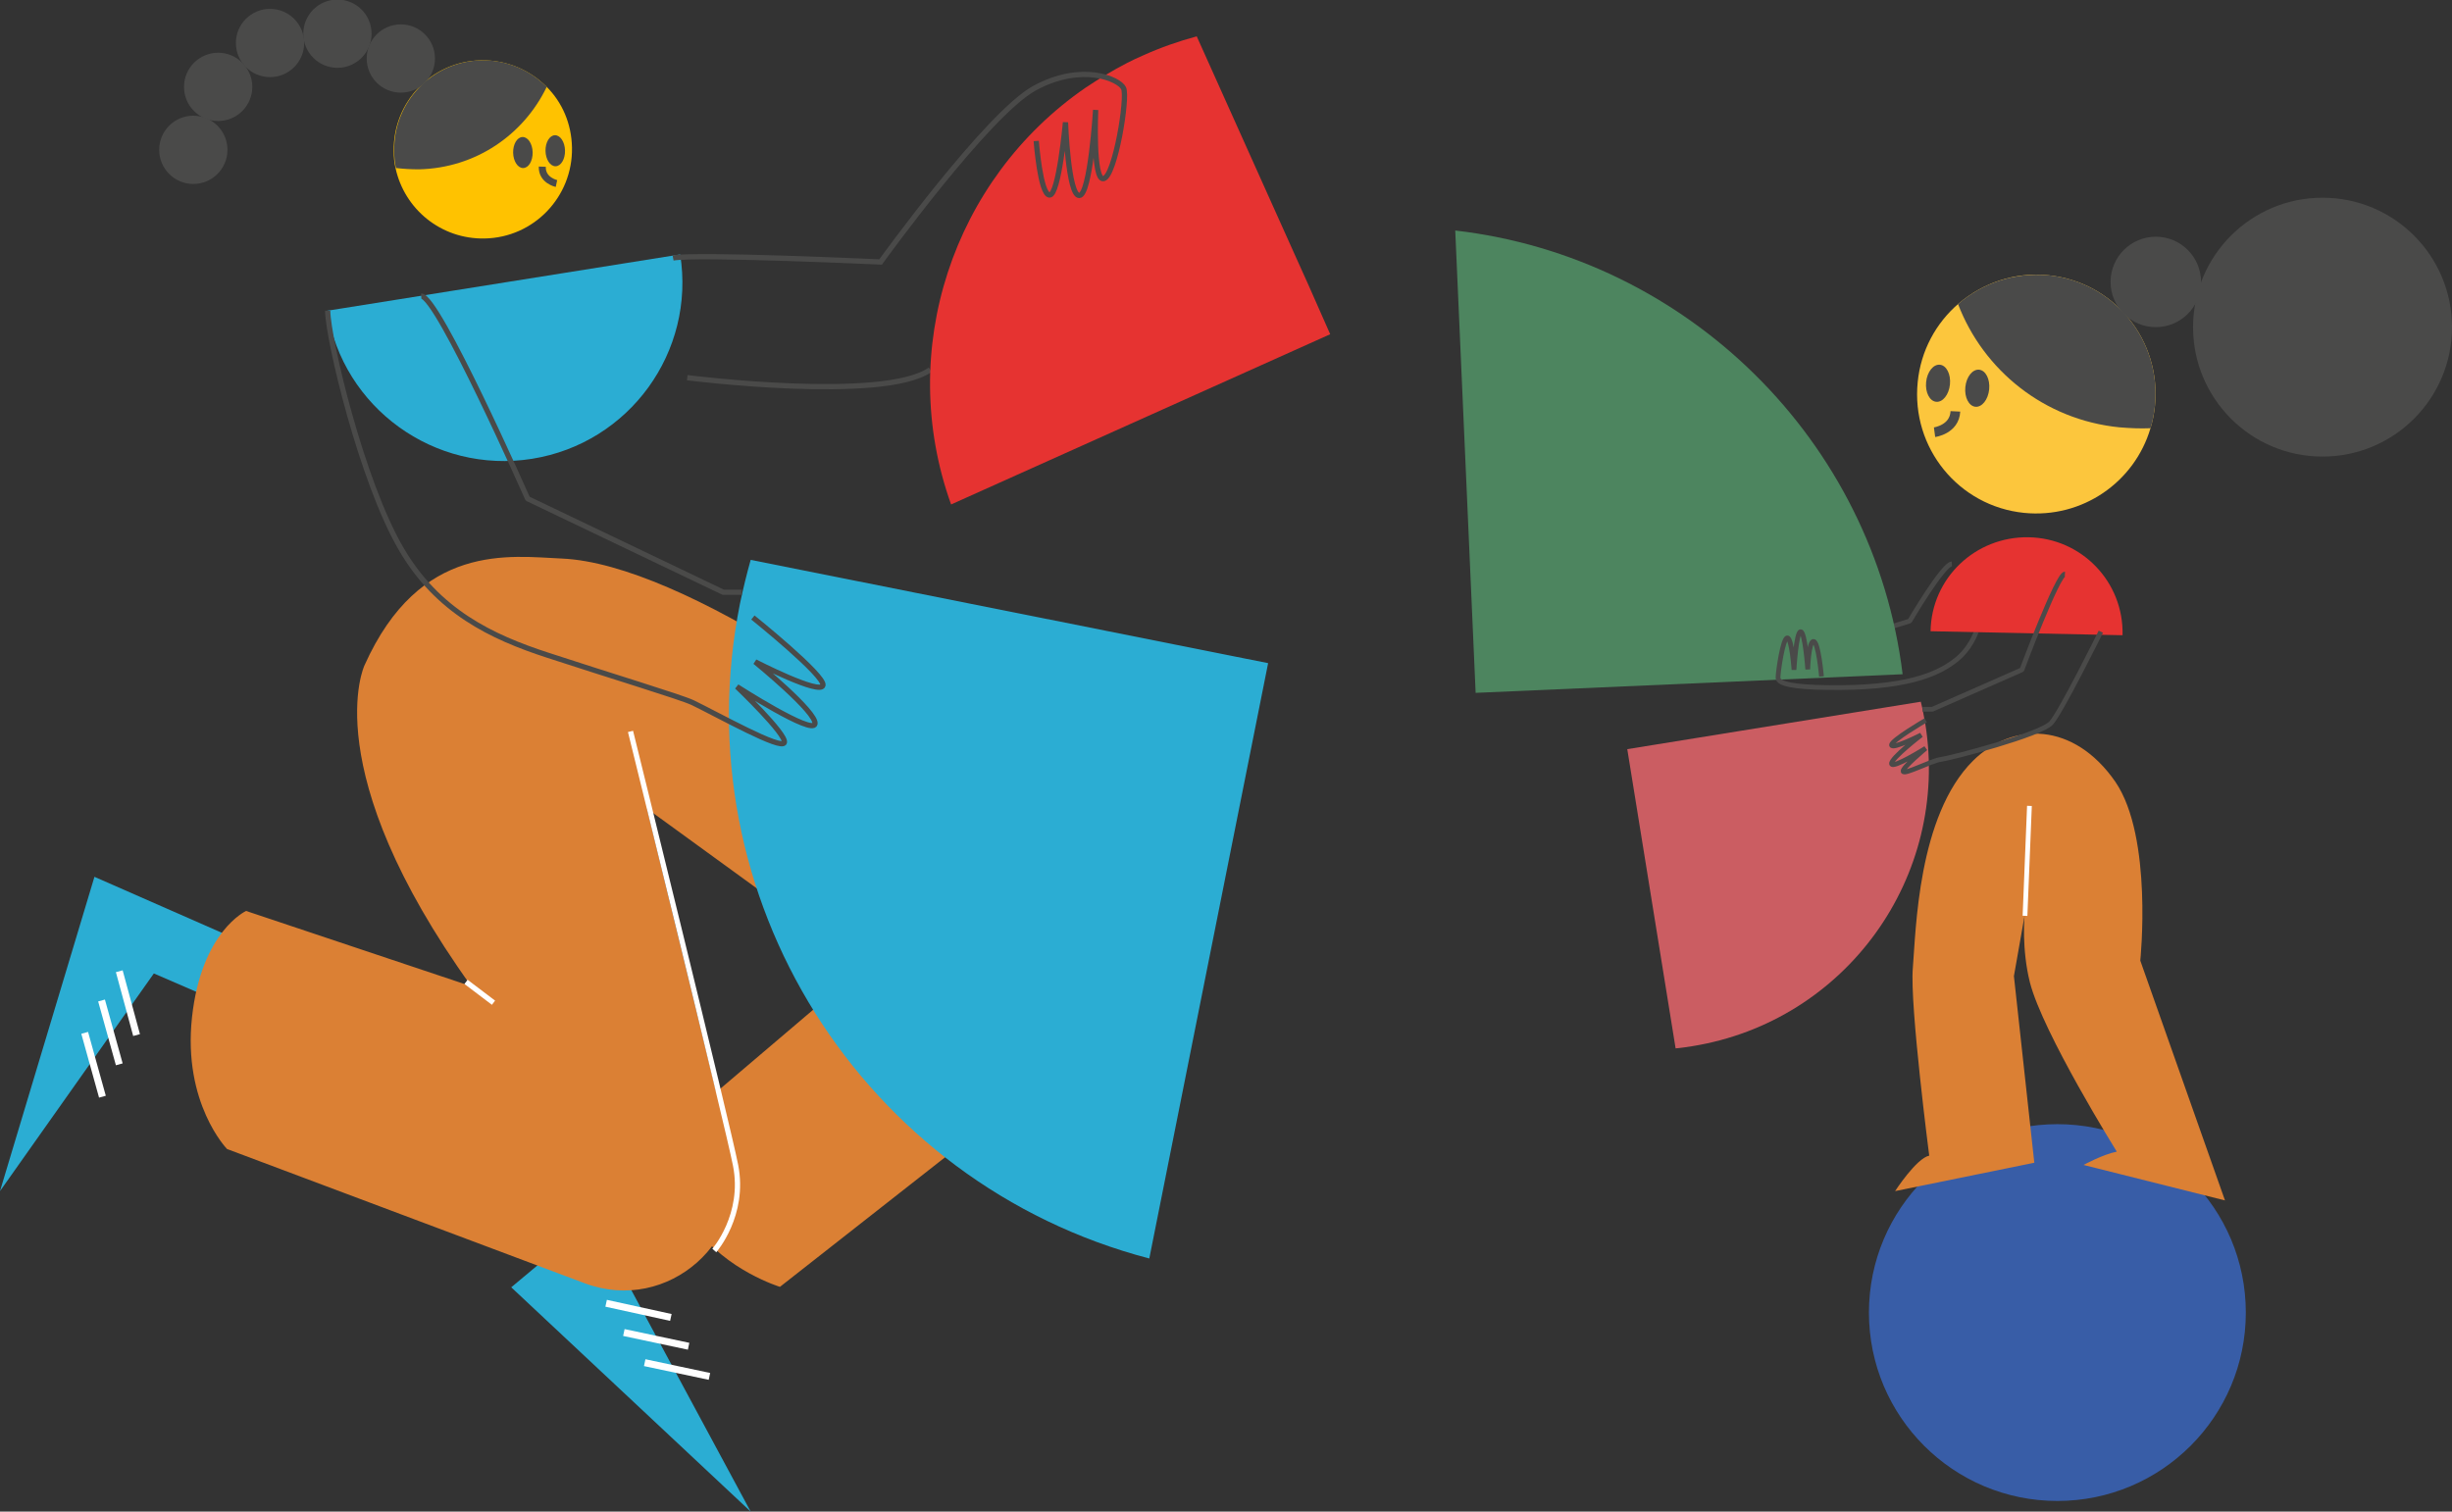 <?xml version="1.0" encoding="utf-8"?>
<!-- Generator: Adobe Illustrator 24.3.0, SVG Export Plug-In . SVG Version: 6.00 Build 0)  -->
<svg version="1.1" id="Calque_1" xmlns="http://www.w3.org/2000/svg" xmlns:xlink="http://www.w3.org/1999/xlink" x="0px" y="0px"
	 viewBox="0 0 553 341" style="enable-background:new 0 0 553 341;" xml:space="preserve">
<rect x="0" y="0" width="553" height="341" fill="#333333" stroke="none"/>
<style type="text/css">
	.st0{fill:#385DA7;}
	.st1{fill:#CB5D62;}
	.st2{fill:none;stroke:#4A4A49;stroke-width:1.072;stroke-linejoin:bevel;stroke-miterlimit:10;}
	.st3{fill:#DB8034;}
	.st4{fill:none;stroke:#FFFFFF;stroke-width:1.072;stroke-miterlimit:10;}
	.st5{fill:#4D855F;}
	.st6{fill:#E63331;}
	.st7{fill:#FCC63D;}
	.st8{fill:#4A4A49;}
	.st9{fill:none;stroke:#4A4A49;stroke-width:2.187;stroke-miterlimit:10;}
	.st10{fill:#2BADD3;}
	.st11{fill:#FFC200;}
	.st12{fill:none;stroke:#FFFFFF;stroke-width:1.185;stroke-miterlimit:10;}
	.st13{fill:none;stroke:#FFFFFF;stroke-width:1.58;stroke-miterlimit:10;}
	.st14{fill:none;stroke:#4A4A49;stroke-width:1.58;stroke-miterlimit:10;}
	.st15{fill:none;stroke:#4A4A49;stroke-width:1.185;stroke-miterlimit:10;}
	.st16{fill:none;stroke:#4A4A49;stroke-width:1.185;stroke-linejoin:bevel;stroke-miterlimit:10;}
</style>
<g>
	<circle class="st0" cx="464" cy="296.1" r="42.5"/>
	<path class="st1" d="M434.2,163.2c5.6,34.6-17.9,67.2-52.5,72.8c-1.3,0.2-2.5,0.4-3.8,0.5L367,169l66.2-10.7
		C433.6,159.9,433.9,161.6,434.2,163.2z"/>
	<path class="st2" d="M440.2,127.2c-2,0.1-9.5,12.9-9.5,12.9l-14.9,4.6"/>
	<path class="st3" d="M501.8,270.8l-31.9-8c0,0,4.4-2.4,7.5-3c0,0-16.7-26.8-19.6-38.2c-1.9-7.6-1.2-15-1.2-15l-2.4,13.6l4.6,42.1
		l-31.4,6.4c0,0,4.8-7.4,7.7-8c0,0-4.4-33.9-3.7-42.3c0.7-8.4,1.1-34.4,13.6-46.8c8.9-8.8,22.7-8.8,32.1,4.8
		c8.5,12.5,5.6,40.3,5.6,40.3L501.8,270.8z"/>
	<line class="st4" x1="457.7" y1="181.8" x2="456.7" y2="206.6"/>
	<path class="st5" d="M429.1,152.1l-96.3,4.2l-4.6-104.3C380.3,58,422.6,99.2,429.1,152.1z"/>
	<path class="st2" d="M445.7,142.5c0,0-1.3,4.1-5.1,6.8c-3.8,2.8-10.8,6.1-28.7,5.8c-7.2-0.1-10.9-0.8-10.9-2.2s1.1-9,2.1-9
		s1.5,7.2,1.5,7.2s0.5-8.6,1.5-8.6c1,0,1.6,8.5,1.6,8.5s0.2-6.3,1.3-6.3c1.1,0,1.8,7.9,1.8,7.9"/>
	<path class="st6" d="M478.7,143.3c0.3-12-9.2-21.9-21.2-22.1s-21.9,9.2-22.1,21.2L478.7,143.3z"/>
	<path class="st2" d="M434.3,162.5c0,0-7.9,4.6-7.7,5.6c0.2,1,6.7-2.3,6.7-2.3s-6.9,5.3-6.7,6.5s7.7-3.5,7.7-3.5s-5.3,4.4-5.1,5.2
		c0.2,0.9,6.3-2.4,8.6-2.7c2.3-0.3,22.5-5.6,24.8-8.2s11.2-20.6,11.2-20.6"/>
	<path class="st2" d="M465.7,129.5c-1.6-0.1-9.7,21.6-9.7,21.6l-20.2,8.9l-2.2,0"/>
	<path class="st7" d="M432.5,86.2c-1.5,14.8,9.2,28,24,29.5c13.1,1.3,24.9-6.9,28.5-19.1c0.5-1.6,0.8-3.2,1-5
		c1.5-14.8-9.2-28-24-29.5c-7.7-0.8-14.9,1.8-20.3,6.4C436.6,72.9,433.2,79.1,432.5,86.2z"/>
	<path class="st8" d="M441.6,68.6c5.7,14.9,19.4,26.1,36.4,27.8c2.4,0.2,4.7,0.3,7,0.2c0.5-1.6,0.8-3.2,1-5c1.5-14.8-9.2-28-24-29.5
		C454.2,61.4,447,63.9,441.6,68.6z"/>
	<circle class="st8" cx="486.2" cy="63.6" r="10.2"/>
	<circle class="st8" cx="523.8" cy="73.8" r="29.2"/>
	
		<ellipse transform="matrix(0.101 -0.995 0.995 0.101 306.861 512.737)" class="st8" cx="437.2" cy="86.5" rx="4.2" ry="2.7"/>
	
		<ellipse transform="matrix(0.101 -0.995 0.995 0.101 313.614 522.591)" class="st8" cx="446.1" cy="87.7" rx="4.2" ry="2.7"/>
	<path class="st9" d="M436.3,97.5c0,0,4.5-0.6,4.7-4.7"/>
	<path class="st10" d="M153.4,57.4c3.5,22-11.5,42.6-33.4,46.1C98,107,77.3,92,73.8,70.1"/>
	<polyline class="st10" points="56.8,213.4 21.3,197.8 0,268.7 34.7,219.6 58.7,230 	"/>
	<polyline class="st10" points="145.1,265.5 115.3,290.4 169.3,341 140.8,288.1 160.8,271.3 	"/>
	<path class="st3" d="M126.7,126c-11.6-0.5-32-3.8-44.5,24.1c0,0-11.1,23.4,24.1,72.4l-50.8-17c0,0-10.1,4.6-12.2,24
		c-2.1,19.4,7.9,29.7,7.9,29.7l80.7,30.3c18.8,7,37.7-9.8,33-29.3l-19-77.8l49,35.6L151.4,255c0,0-1.5,12.2,5.5,21.9
		c6.9,9.7,19,13.4,19,13.4l58.1-45.6c17.3-13.6,18.1-39.4,1.7-54.1C203.5,161.8,154,127.2,126.7,126z"/>
	<path class="st11" d="M129,33.3c0.2,11.1-8.6,20.3-19.7,20.5c-9.8,0.2-18.1-6.6-20.1-15.9c-0.3-1.2-0.4-2.5-0.4-3.8
		c-0.2-11.1,8.6-20.3,19.7-20.5c5.8-0.1,11,2.2,14.8,6C126.8,23.1,128.9,27.9,129,33.3z"/>
	<path class="st8" d="M123.3,19.6c-5.2,10.8-16,18.3-28.8,18.6c-1.8,0-3.5-0.1-5.2-0.3c-0.3-1.2-0.4-2.5-0.4-3.8
		c-0.2-11.1,8.6-20.3,19.7-20.5C114.3,13.5,119.5,15.8,123.3,19.6z"/>
	<circle class="st8" cx="90.4" cy="13.2" r="7.7"/>
	<circle class="st8" cx="76.1" cy="7.6" r="7.7"/>
	<circle class="st8" cx="60.9" cy="9.7" r="7.7"/>
	<circle class="st8" cx="49.2" cy="19.6" r="7.7"/>
	<circle class="st8" cx="43.6" cy="33.8" r="7.7"/>
	
		<ellipse transform="matrix(1 -2.164048e-02 2.164048e-02 1 -0.707 2.716)" class="st8" cx="125.2" cy="34" rx="2.2" ry="3.5"/>
	
		<ellipse transform="matrix(1 -2.164048e-02 2.164048e-02 1 -0.717 2.56)" class="st8" cx="117.9" cy="34.4" rx="2.2" ry="3.5"/>
	<path class="st12" d="M161.1,282.1c0,0,7-8,4.8-19.2c-1.7-8.8-23.7-97.9-23.7-97.9"/>
	<line class="st13" x1="26.9" y1="219.1" x2="30.8" y2="233.5"/>
	<line class="st13" x1="22.9" y1="225.7" x2="26.9" y2="240.1"/>
	<line class="st13" x1="19.1" y1="233" x2="23.1" y2="247.4"/>
	<line class="st13" x1="136.7" y1="294" x2="151.3" y2="297.2"/>
	<line class="st13" x1="140.7" y1="300.6" x2="155.3" y2="303.7"/>
	<line class="st13" x1="145.4" y1="307.4" x2="160" y2="310.5"/>
	<line class="st12" x1="105.1" y1="221.5" x2="111.3" y2="226.2"/>
	<line class="st12" x1="192.9" y1="218.2" x2="201" y2="217.5"/>
	<path class="st14" d="M125.5,41.4c0,0-3.3-0.7-3.2-3.8"/>
	<path class="st15" d="M155,85.2c0,0,44.3,5.6,54.8-1.8"/>
	<path class="st6" d="M300,75.4l-85.5,38.4C202,79,214.9,40.4,244.8,19.8c3-2,6.1-3.9,9.4-5.6c1.2-0.6,2.4-1.2,3.6-1.7
		c4-1.8,8-3.2,12.1-4.3l22,49l3.2,7.1L300,75.4z"/>
	<path class="st10" d="M286,149.6l-26.8,134.3c-64.6-16.9-105.6-81.5-92.3-147.8c0.7-3.3,1.5-6.6,2.4-9.8L286,149.6z"/>
	<path class="st15" d="M151.8,58.2c5.2-1,46.8,0.9,46.8,0.9s24.1-33.4,34.7-39.2c10.6-5.8,19.1-2.1,20.1,0s-1.9,19.8-4.5,20.4
		c-2.5,0.6-1.8-15.5-1.8-15.5s-1.2,19.3-3.7,19.3c-2.5,0-3.1-16.5-3.1-16.5s-1.5,16.5-3.6,16.4c-2.1-0.1-3-12.2-3-12.2"/>
	<path class="st16" d="M169.8,139.3c0,0,16.3,13.1,15.8,15.3c-0.5,2.3-15.3-5.3-15.3-5.3s14,11.4,13.5,14s-17.6-8.4-17.6-8.4
		s11.2,10.7,10.7,12.6s-15.1-6.3-20.7-9c-2.8-1.3-18.7-6.1-32.7-10.7c-12.6-4.1-24.9-9.9-33.1-24.1c-8.8-15.1-16.4-47-16.5-53.6"/>
	<path class="st16" d="M95,66.8c3.7-0.2,24,45.7,24,45.7l44.1,21.1l4.2,0"/>
</g>
</svg>
